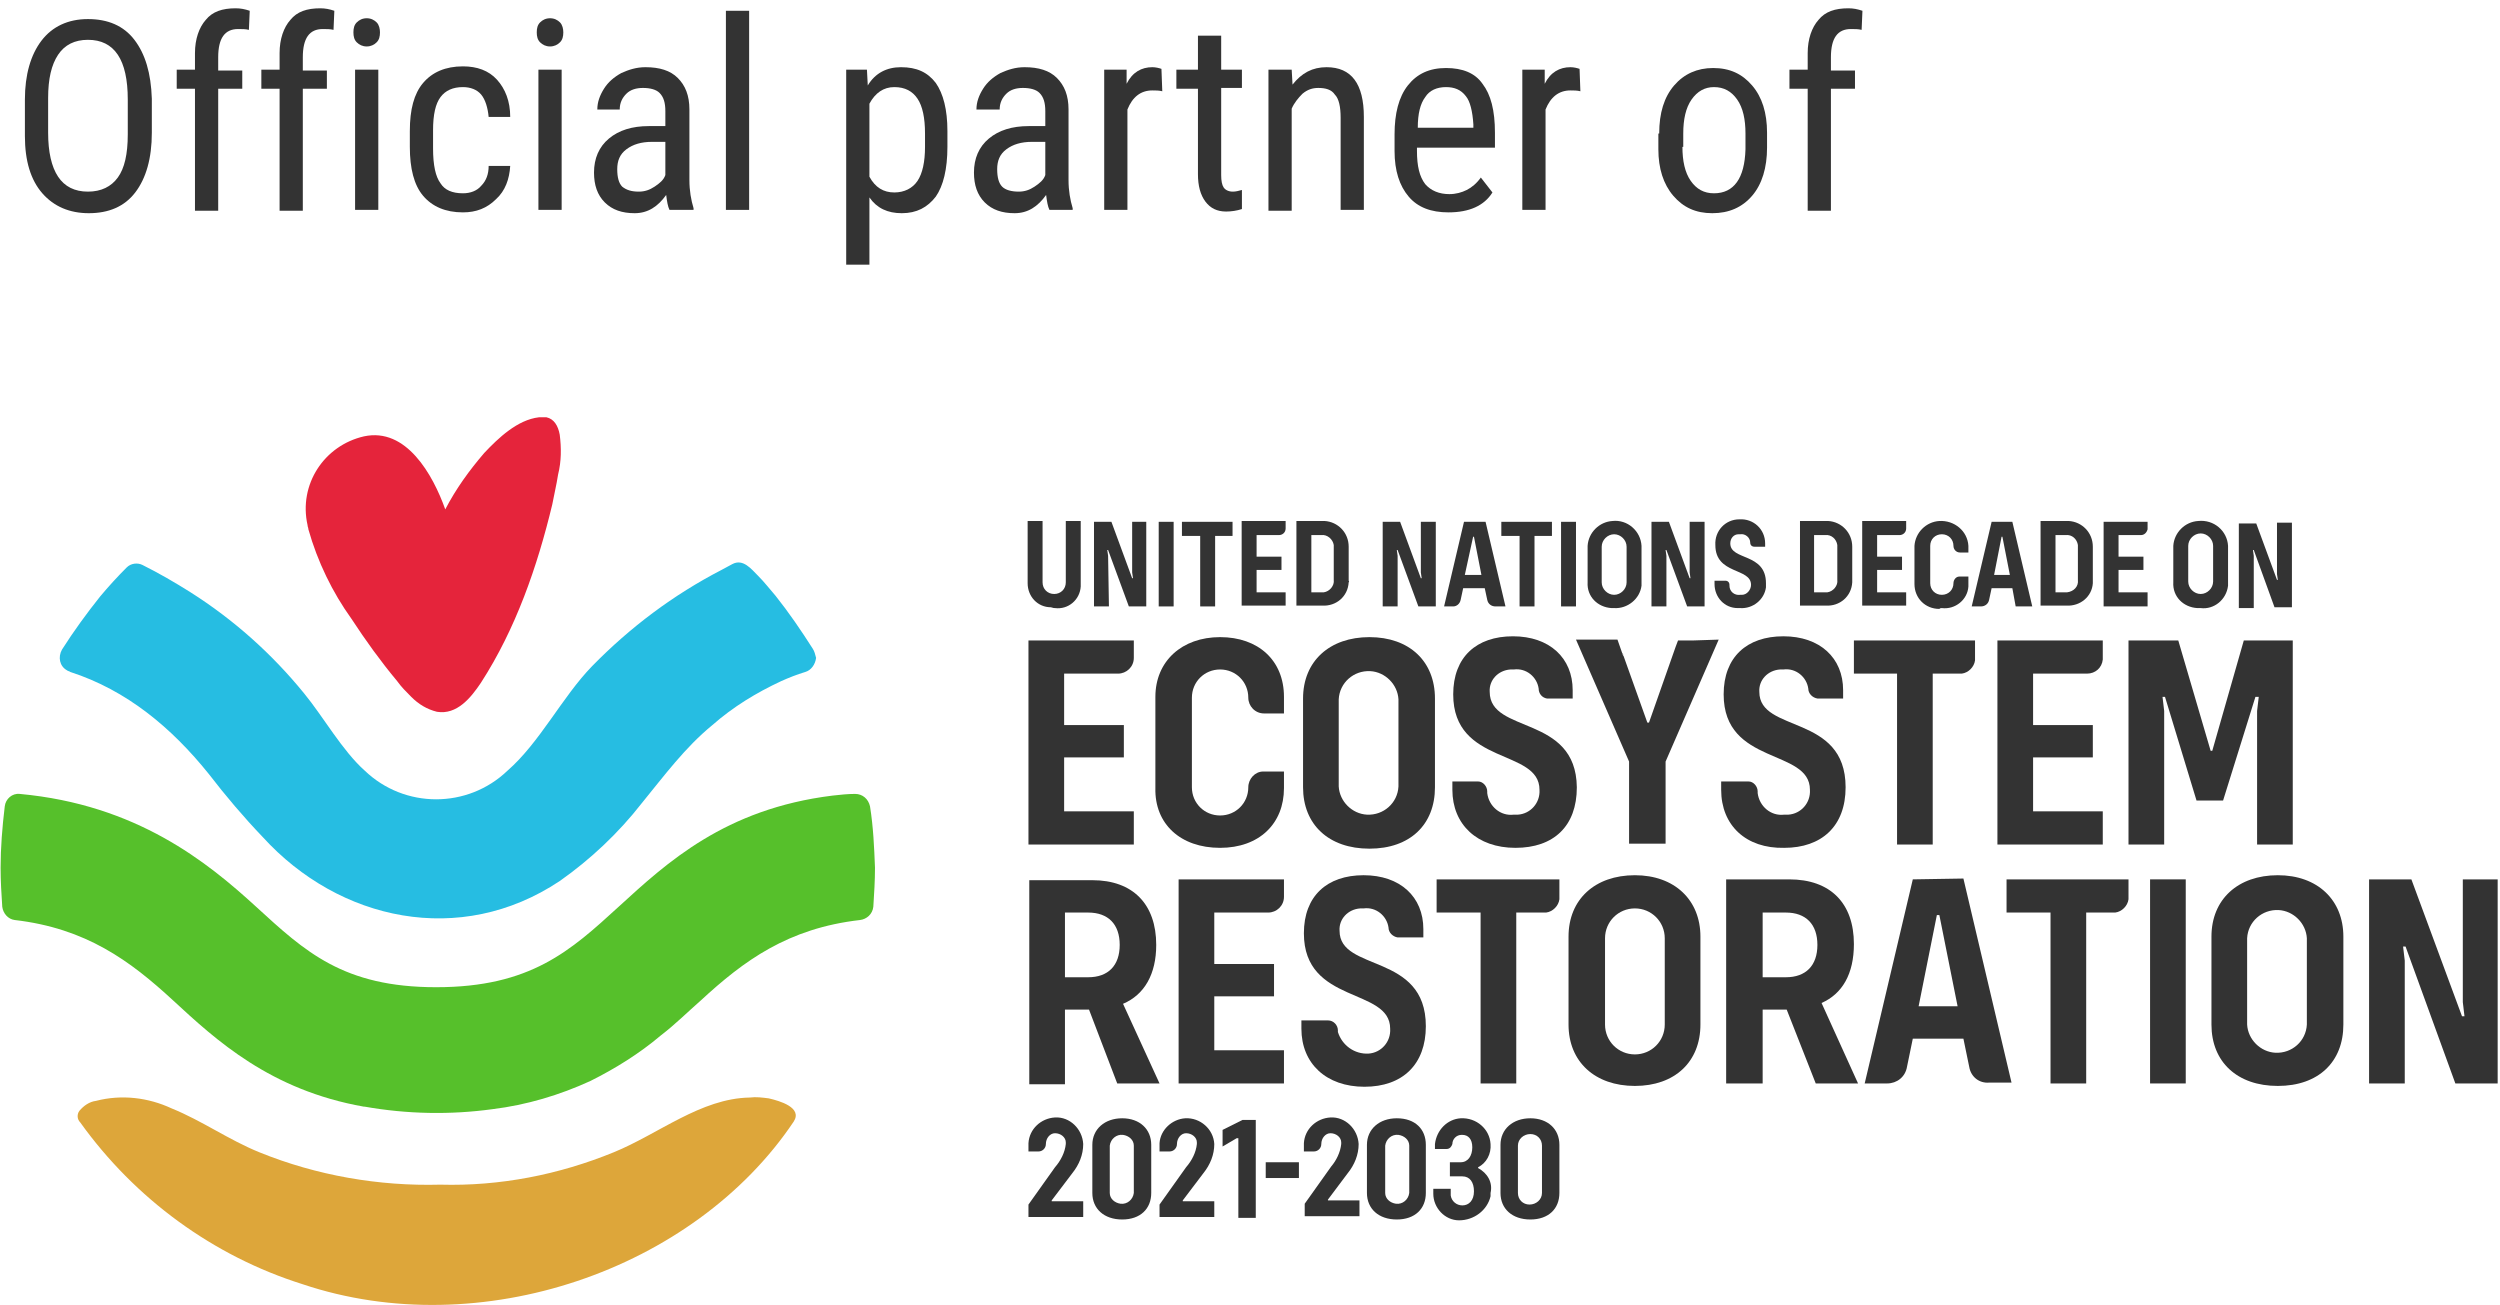 <svg width="182" height="95" viewBox="0 0 182 95" fill="none" xmlns="http://www.w3.org/2000/svg">
<g clip-path="url(#clip0_4_714)">
<path d="M59.17 47.228C58.324 45.9 57.418 44.571 56.452 43.363C56.029 42.88 55.667 42.397 55.184 41.914C54.7 41.43 54.096 40.645 53.311 41.068L52.526 41.491C49.023 43.303 45.883 45.658 43.105 48.496C40.931 50.731 39.3 54.053 36.944 56.106C34.046 58.884 29.456 58.884 26.557 56.106C24.926 54.657 23.537 52.181 22.148 50.489C19.793 47.591 17.014 45.114 13.874 43.121C12.726 42.397 11.579 41.732 10.371 41.129C10.009 40.947 9.526 41.008 9.224 41.31C8.559 41.974 7.895 42.699 7.291 43.423C6.325 44.631 5.358 45.96 4.513 47.289C4.211 47.832 4.332 48.496 4.875 48.798C4.936 48.859 5.056 48.859 5.117 48.919C9.224 50.248 12.485 52.966 15.203 56.348C16.41 57.918 17.739 59.488 19.128 60.938C24.684 67.037 33.502 68.97 40.749 64.139C42.984 62.568 45.037 60.636 46.728 58.462C48.359 56.469 49.869 54.415 51.862 52.785C53.372 51.456 55.063 50.429 56.875 49.584C57.418 49.342 58.022 49.1 58.626 48.919C59.049 48.798 59.351 48.376 59.411 47.893C59.351 47.651 59.29 47.409 59.17 47.228Z" fill="#26BDE2"/>
<path d="M55.969 79.962C55.486 79.901 55.063 79.841 54.58 79.901C51.016 79.962 47.936 82.559 44.675 83.888C40.689 85.518 36.401 86.364 32.053 86.243C27.583 86.364 23.054 85.579 18.887 83.888C16.652 82.982 14.72 81.593 12.485 80.687C10.794 79.901 8.861 79.66 6.989 80.143C6.506 80.203 6.083 80.505 5.781 80.868C5.6 81.109 5.6 81.472 5.842 81.713C9.828 87.27 15.505 91.437 22.027 93.49C34.952 97.838 50.533 92.463 57.781 81.653C58.445 80.626 56.754 80.143 55.969 79.962Z" fill="#DDA63A"/>
<path d="M63.337 58.703C63.216 58.16 62.793 57.797 62.25 57.797C61.706 57.797 61.163 57.858 60.619 57.918C52.768 58.884 48.54 62.81 45.037 66.011C41.535 69.212 38.636 71.869 31.751 71.869C24.986 71.869 22.208 69.272 18.645 66.011C15.082 62.75 9.948 58.582 1.433 57.797C0.889 57.737 0.406 58.16 0.346 58.703C0.164 60.213 0.044 61.723 0.044 63.172C0.044 64.139 0.104 65.105 0.164 66.011C0.225 66.494 0.587 66.917 1.07 66.977C6.264 67.581 9.465 69.936 12.606 72.835C15.746 75.734 19.672 79.358 26.496 80.566H26.557C29.637 81.109 32.777 81.17 35.857 80.747C38.334 80.445 40.749 79.72 42.984 78.694C44.796 77.788 46.547 76.701 48.117 75.372C49.144 74.587 50.05 73.681 51.016 72.835C54.157 69.936 57.358 67.581 62.612 66.977C63.095 66.917 63.518 66.554 63.578 66.011C63.639 65.045 63.699 64.139 63.699 63.172C63.639 61.663 63.578 60.213 63.337 58.703Z" fill="#56C02B"/>
<path d="M40.749 31.647C40.629 30.982 40.327 30.499 39.783 30.378H39.723C39.541 30.378 39.421 30.378 39.239 30.378C37.669 30.559 36.28 31.888 35.254 32.975C34.166 34.243 33.2 35.572 32.415 37.082C31.509 34.545 29.576 31.103 26.496 31.767C23.597 32.432 21.725 35.27 22.39 38.23C22.39 38.35 22.45 38.411 22.45 38.532C23.114 40.887 24.201 43.121 25.59 45.054C26.617 46.624 27.704 48.134 28.912 49.584C29.214 50.006 29.576 50.369 29.939 50.731C30.482 51.275 31.086 51.637 31.811 51.818C33.26 52.06 34.287 50.791 35.012 49.704C37.548 45.779 39.119 41.249 40.206 36.72C40.327 36.055 40.508 35.331 40.629 34.545C40.87 33.579 40.87 32.613 40.749 31.647Z" fill="#E5243B"/>
<path d="M160.209 44.269C161.175 44.39 162.081 43.665 162.202 42.638C162.202 42.578 162.202 42.457 162.202 42.397V39.739C162.142 38.652 161.175 37.807 160.028 37.928C159.061 37.988 158.276 38.773 158.216 39.739V42.397C158.156 43.423 158.941 44.209 159.967 44.269C160.028 44.269 160.149 44.269 160.209 44.269ZM159.303 39.739C159.303 39.256 159.726 38.833 160.209 38.833C160.692 38.833 161.115 39.256 161.115 39.739V42.336C161.115 42.819 160.692 43.242 160.209 43.242C159.726 43.242 159.303 42.819 159.303 42.336V39.739Z" fill="#333333"/>
<path d="M164.074 40.464L164.014 40.041H164.074L165.584 44.209H166.852V38.048H165.765V41.793L165.826 42.215H165.765L164.255 38.109H162.987V44.269H164.074V40.464Z" fill="#333333"/>
<path d="M119.02 63.716C116.121 63.716 114.189 65.467 114.189 68.185V74.587C114.189 77.305 116.121 79.056 119.02 79.056C121.919 79.056 123.791 77.305 123.791 74.587V68.185C123.791 65.528 121.919 63.716 119.02 63.716ZM121.194 74.587C121.194 75.795 120.228 76.761 119.02 76.761C117.812 76.761 116.846 75.795 116.846 74.587V68.306C116.846 67.098 117.812 66.132 119.02 66.132C120.228 66.132 121.194 67.098 121.194 68.306V74.587Z" fill="#333333"/>
<path d="M134.964 68.729C134.964 65.769 133.273 64.018 130.253 64.018H125.664V78.875H128.321V73.5H130.072L132.186 78.875H135.266L132.609 73.017C134.119 72.352 134.964 70.903 134.964 68.729ZM130.012 71.144H128.321V66.434H130.012C131.461 66.434 132.307 67.279 132.307 68.789C132.307 70.299 131.461 71.144 130.012 71.144Z" fill="#333333"/>
<path d="M159.122 64.018H156.525V78.875H159.122V64.018Z" fill="#333333"/>
<path d="M165.826 63.716C162.927 63.716 160.994 65.467 160.994 68.185V74.587C160.994 77.305 162.866 79.056 165.826 79.056C168.785 79.056 170.597 77.305 170.597 74.587V68.185C170.597 65.528 168.725 63.716 165.826 63.716ZM167.939 74.587C167.879 75.795 166.852 76.701 165.644 76.64C164.557 76.58 163.651 75.674 163.591 74.587V68.306C163.651 67.098 164.678 66.192 165.886 66.252C166.973 66.313 167.879 67.219 167.939 68.306V74.587Z" fill="#333333"/>
<path d="M179.293 64.018V72.956L179.414 73.983H179.233L175.549 64.018H172.469V78.875H175.066V69.936L174.945 68.91H175.126L178.75 78.875H181.83V64.018H179.293Z" fill="#333333"/>
<path d="M104.586 66.434H107.787V78.875H110.384V66.434H112.558C113.041 66.373 113.464 65.95 113.524 65.467V64.018H104.586V66.434Z" fill="#333333"/>
<path d="M146.137 66.434H149.278V78.875H151.875V66.434H153.988C154.472 66.373 154.894 65.95 154.955 65.467V64.018H146.077V66.434H146.137Z" fill="#333333"/>
<path d="M134.843 42.276V39.8C134.843 38.773 134.058 37.988 133.092 37.928C133.032 37.928 132.971 37.928 132.911 37.928H131.039V44.088H132.911C133.937 44.148 134.783 43.423 134.843 42.397C134.843 42.397 134.843 42.336 134.843 42.276ZM132.065 43.121V38.954H132.85C133.334 38.894 133.696 39.256 133.756 39.679C133.756 39.739 133.756 39.8 133.756 39.8V42.216C133.817 42.638 133.454 43.061 133.032 43.121C132.971 43.121 132.911 43.121 132.911 43.121H132.065Z" fill="#333333"/>
<path d="M152.358 42.276V39.8C152.358 38.773 151.573 37.988 150.606 37.928C150.546 37.928 150.486 37.928 150.425 37.928H148.553V44.088H150.425C151.452 44.148 152.297 43.423 152.358 42.457C152.358 42.457 152.358 42.336 152.358 42.276ZM149.64 43.121V38.954H150.365C150.848 38.894 151.21 39.256 151.271 39.679C151.271 39.739 151.271 39.739 151.271 39.8V42.216C151.331 42.699 150.969 43.061 150.486 43.121C150.425 43.121 150.365 43.121 150.365 43.121H149.64Z" fill="#333333"/>
<path d="M138.769 43.121H136.655V41.491H138.467V40.525H136.655V38.954H138.286C138.527 38.954 138.769 38.773 138.769 38.471V37.928H135.568V44.088H138.769V43.121Z" fill="#333333"/>
<path d="M156.344 43.121H154.23V41.491H156.042V40.525H154.23V38.954H155.861C156.102 38.954 156.283 38.773 156.344 38.532V37.988H153.143V44.148H156.344V43.121Z" fill="#333333"/>
<path d="M141.366 44.269C142.332 44.39 143.238 43.665 143.299 42.699C143.299 42.638 143.299 42.578 143.299 42.457V41.974H142.634C142.393 41.974 142.212 42.216 142.212 42.457C142.212 42.94 141.849 43.303 141.366 43.303C140.883 43.303 140.52 42.94 140.52 42.457V39.739C140.52 39.256 140.883 38.894 141.366 38.894C141.849 38.894 142.212 39.256 142.212 39.739C142.212 39.981 142.393 40.223 142.695 40.223H143.299V39.739C143.238 38.652 142.272 37.867 141.185 37.928C140.218 37.988 139.433 38.773 139.373 39.739V42.517C139.373 43.544 140.158 44.329 141.185 44.329C141.245 44.269 141.306 44.269 141.366 44.269Z" fill="#333333"/>
<path d="M144.808 43.665L144.99 42.819H146.499L146.741 44.148H147.949L146.499 37.988H144.99L143.54 44.148H144.204C144.506 44.148 144.748 43.967 144.808 43.665ZM145.714 39.075H145.775L146.318 41.853H145.171L145.714 39.075Z" fill="#333333"/>
<path d="M139.252 64.018L135.749 78.875H137.38C138.105 78.875 138.709 78.392 138.829 77.667L139.252 75.614H142.936L143.359 77.667C143.48 78.392 144.084 78.875 144.808 78.814H146.439L142.936 63.957L139.252 64.018ZM139.675 73.258L141.004 66.615H141.185L142.513 73.258H139.675Z" fill="#333333"/>
<path d="M92.326 66.434C92.93 66.434 93.473 65.95 93.473 65.286V64.018H85.803V78.875H93.473V76.459H88.4V72.533H92.749V70.178H88.4V66.434H92.326Z" fill="#333333"/>
<path d="M103.801 74.708C103.801 69.332 97.52 70.782 97.52 67.762C97.459 66.917 98.124 66.192 99.03 66.132C99.09 66.132 99.211 66.132 99.271 66.132C100.177 66.011 100.962 66.675 101.083 67.521C101.083 67.883 101.385 68.185 101.747 68.245H103.62V67.641C103.62 65.286 101.929 63.716 99.271 63.716C96.614 63.716 94.923 65.226 94.923 67.943C94.923 73.137 101.204 71.869 101.204 74.889C101.264 75.855 100.54 76.64 99.634 76.701C98.607 76.761 97.701 76.097 97.399 75.13C97.399 75.07 97.399 75.01 97.399 75.01C97.399 74.647 97.097 74.285 96.674 74.285H94.742V74.889C94.742 77.425 96.553 79.116 99.332 79.116C102.11 79.116 103.801 77.486 103.801 74.708Z" fill="#333333"/>
<path d="M77.529 73.5H79.281L81.334 78.875H84.414L81.757 73.077C83.327 72.413 84.173 70.903 84.173 68.789C84.173 65.83 82.482 64.078 79.522 64.078H74.932V78.935H77.529V73.5ZM77.529 66.434H79.22C80.67 66.434 81.515 67.279 81.515 68.789C81.515 70.299 80.67 71.144 79.22 71.144H77.529V66.434Z" fill="#333333"/>
<path d="M99.694 46.383C96.795 46.383 94.862 48.134 94.862 50.852V57.314C94.862 60.032 96.735 61.783 99.694 61.783C102.653 61.783 104.465 60.032 104.465 57.314V50.852C104.465 48.134 102.593 46.383 99.694 46.383ZM101.808 57.254C101.747 58.462 100.721 59.367 99.513 59.307C98.426 59.247 97.52 58.341 97.459 57.254V50.912C97.52 49.704 98.546 48.798 99.754 48.859C100.842 48.919 101.747 49.825 101.808 50.912V57.254Z" fill="#333333"/>
<path d="M123.308 46.624H122.161L121.979 47.108L120.047 52.603H119.926L118.114 47.53C118.175 47.591 118.175 47.712 118.175 47.772L117.752 46.564H114.732L118.597 55.442V61.421H121.255V55.442L125.12 46.564L123.308 46.624Z" fill="#333333"/>
<path d="M164.195 50.731H164.437L164.316 51.758V61.481H166.913V46.624H163.349L161.054 54.657H160.934L158.578 46.624H154.955V61.481H157.552V51.758L157.431 50.731H157.612L159.907 58.28H161.84L164.195 50.731Z" fill="#333333"/>
<path d="M82.542 59.066H77.469V55.14H81.817V52.785H77.469V49.04H81.395C81.999 49.04 82.542 48.557 82.542 47.892V46.624H74.872V61.481H82.542V59.066Z" fill="#333333"/>
<path d="M88.823 61.723C91.662 61.723 93.473 59.971 93.473 57.374V56.166H91.964C91.36 56.166 90.876 56.71 90.876 57.314C90.876 58.462 89.971 59.367 88.823 59.367C87.676 59.367 86.77 58.462 86.77 57.314V50.791C86.77 49.644 87.676 48.738 88.823 48.738C89.971 48.738 90.876 49.644 90.876 50.791C90.876 51.395 91.36 51.939 92.024 51.939H93.473V50.731C93.473 48.074 91.601 46.383 88.823 46.383C86.045 46.383 84.112 48.134 84.112 50.731V57.374C84.052 59.971 85.924 61.723 88.823 61.723Z" fill="#333333"/>
<path d="M108.451 50.369C108.391 49.523 109.055 48.798 109.961 48.738C110.021 48.738 110.142 48.738 110.203 48.738C111.109 48.617 111.894 49.282 112.014 50.127C112.014 50.49 112.256 50.792 112.618 50.852H114.491V50.248C114.491 47.893 112.8 46.322 110.142 46.322C107.485 46.322 105.794 47.832 105.794 50.55C105.794 55.744 112.075 54.476 112.075 57.495C112.135 58.462 111.41 59.247 110.505 59.307C110.384 59.307 110.323 59.307 110.203 59.307C109.236 59.428 108.391 58.703 108.27 57.737C108.27 57.676 108.27 57.616 108.27 57.616C108.27 57.254 107.968 56.891 107.606 56.891H105.733V57.495C105.733 60.032 107.545 61.723 110.323 61.723C113.102 61.723 114.793 60.153 114.793 57.314C114.732 51.999 108.451 53.449 108.451 50.369Z" fill="#333333"/>
<path d="M129.891 61.723C132.609 61.723 134.36 60.153 134.36 57.314C134.36 51.939 128.079 53.389 128.079 50.369C128.019 49.523 128.683 48.798 129.589 48.738C129.65 48.738 129.77 48.738 129.831 48.738C130.737 48.617 131.522 49.282 131.643 50.127C131.643 50.49 131.944 50.792 132.307 50.852H134.179V50.248C134.179 47.893 132.488 46.322 129.831 46.322C127.173 46.322 125.482 47.832 125.482 50.55C125.482 55.744 131.763 54.476 131.763 57.495C131.824 58.462 131.099 59.247 130.193 59.307C130.072 59.307 130.012 59.307 129.891 59.307C128.925 59.428 128.079 58.703 127.958 57.737C127.958 57.676 127.958 57.616 127.958 57.616C127.958 57.254 127.657 56.891 127.294 56.891H125.301V57.495C125.301 60.092 127.113 61.783 129.891 61.723Z" fill="#333333"/>
<path d="M138.105 61.481H140.702V49.04H142.815C143.299 48.98 143.721 48.557 143.782 48.074V46.624H134.964V49.04H138.105V61.481Z" fill="#333333"/>
<path d="M151.935 49.04C152.539 49.04 153.022 48.617 153.082 48.013V46.624H145.412V61.481H153.082V59.066H148.009V55.14H152.358V52.785H148.009V49.04H151.935Z" fill="#333333"/>
<path d="M76.805 44.269C77.771 44.39 78.617 43.665 78.677 42.699C78.677 42.638 78.677 42.578 78.677 42.457V37.928H77.59V42.397C77.59 42.88 77.227 43.242 76.744 43.242C76.261 43.242 75.899 42.88 75.899 42.397V37.928H74.812V42.457C74.812 43.423 75.536 44.209 76.503 44.209C76.684 44.269 76.744 44.269 76.805 44.269Z" fill="#333333"/>
<path d="M80.67 40.464L80.609 40.041H80.67L82.18 44.148H83.448V37.988H82.421V41.672L82.482 42.095H82.421L80.911 37.988H79.643V44.148H80.73L80.67 40.464Z" fill="#333333"/>
<path d="M85.441 37.988H84.354V44.148H85.441V37.988Z" fill="#333333"/>
<path d="M87.374 44.148H88.461V39.015H89.729V37.988H86.045V39.015H87.374V44.148Z" fill="#333333"/>
<path d="M93.594 43.121H91.48V41.491H93.292V40.525H91.48V38.954H93.111C93.353 38.954 93.594 38.773 93.594 38.471V37.928H90.393V44.088H93.594V43.121Z" fill="#333333"/>
<path d="M98.184 42.276V39.8C98.184 38.773 97.399 37.988 96.433 37.928C96.372 37.928 96.312 37.928 96.251 37.928H94.379V44.088H96.251C97.278 44.148 98.124 43.423 98.184 42.397C98.184 42.397 98.245 42.336 98.184 42.276ZM95.466 43.121V38.954H96.191C96.614 38.894 97.037 39.256 97.097 39.679C97.097 39.739 97.097 39.8 97.097 39.8V42.216C97.157 42.638 96.795 43.061 96.372 43.121C96.312 43.121 96.251 43.121 96.251 43.121H95.466Z" fill="#333333"/>
<path d="M103.438 41.672L103.499 42.095H103.438L101.929 37.988H100.66V44.148H101.747V40.464L101.687 40.041H101.747L103.257 44.148H104.526V37.988H103.438V41.672Z" fill="#333333"/>
<path d="M110.625 44.148H111.712V39.015H112.981V37.988H109.297V39.015H110.625V44.148Z" fill="#333333"/>
<path d="M114.732 37.988H113.645V44.148H114.732V37.988Z" fill="#333333"/>
<path d="M117.51 44.269C118.477 44.329 119.382 43.605 119.503 42.638C119.503 42.578 119.503 42.517 119.503 42.397V39.739C119.443 38.652 118.477 37.807 117.389 37.928C116.423 37.988 115.638 38.773 115.578 39.739V42.397C115.517 43.423 116.302 44.209 117.329 44.269C117.329 44.269 117.389 44.269 117.51 44.269ZM116.604 39.8C116.604 39.317 117.027 38.894 117.51 38.894C117.993 38.894 118.416 39.317 118.416 39.8V42.397C118.416 42.88 117.993 43.303 117.51 43.303C117.027 43.303 116.604 42.88 116.604 42.397V39.8Z" fill="#333333"/>
<path d="M121.315 40.464L121.255 40.041H121.315L122.825 44.148H124.093V37.988H123.006V41.672L123.067 42.095H123.006L121.496 37.988H120.228V44.148H121.315V40.464Z" fill="#333333"/>
<path d="M106.337 43.665L106.519 42.819H108.089L108.27 43.665C108.33 43.967 108.572 44.148 108.874 44.148H109.599L108.149 37.988H106.579L105.129 44.148H105.794C106.035 44.148 106.277 43.967 106.337 43.665ZM107.243 39.075H107.304L107.847 41.853H106.639L107.243 39.075Z" fill="#333333"/>
<path d="M126.69 44.269C127.596 44.329 128.442 43.665 128.562 42.759C128.562 42.638 128.562 42.578 128.562 42.457C128.562 40.222 125.965 40.826 125.965 39.558C125.965 39.196 126.207 38.894 126.569 38.894C126.63 38.894 126.63 38.894 126.69 38.894C127.053 38.833 127.415 39.135 127.415 39.498C127.415 39.679 127.536 39.8 127.717 39.8H128.502V39.558C128.502 38.532 127.657 37.746 126.63 37.807C125.603 37.807 124.818 38.652 124.878 39.679C124.878 41.853 127.475 41.31 127.475 42.578C127.475 42.94 127.173 43.303 126.811 43.303C126.751 43.303 126.751 43.303 126.69 43.303C126.267 43.363 125.905 43.061 125.905 42.638V42.578C125.905 42.397 125.784 42.276 125.603 42.276H124.818V42.517C124.818 43.484 125.543 44.269 126.509 44.269C126.569 44.269 126.63 44.269 126.69 44.269Z" fill="#333333"/>
<path d="M78.073 85.397C78.556 84.793 78.858 84.069 78.858 83.284C78.798 82.197 77.892 81.291 76.805 81.351C75.778 81.411 74.932 82.197 74.872 83.223V83.827H75.597C75.899 83.827 76.14 83.586 76.14 83.284C76.14 82.861 76.442 82.499 76.805 82.499C77.227 82.499 77.59 82.8 77.59 83.163C77.59 83.223 77.59 83.223 77.59 83.284C77.529 83.888 77.227 84.492 76.805 84.975L74.872 87.692V88.598H78.858V87.451H76.563V87.39L78.073 85.397Z" fill="#333333"/>
<path d="M81.697 81.411C80.428 81.411 79.522 82.197 79.522 83.344V86.847C79.522 87.994 80.368 88.779 81.697 88.779C83.025 88.779 83.81 87.994 83.81 86.847V83.344C83.81 82.197 82.965 81.411 81.697 81.411ZM82.542 86.847C82.482 87.33 82.059 87.692 81.576 87.632C81.153 87.572 80.791 87.27 80.791 86.847V83.404C80.851 82.921 81.274 82.559 81.757 82.619C82.18 82.68 82.542 82.982 82.542 83.404V86.847Z" fill="#333333"/>
<path d="M87.615 85.397C88.098 84.793 88.4 84.069 88.4 83.284C88.34 82.197 87.374 81.351 86.287 81.411C85.32 81.472 84.475 82.257 84.414 83.223V83.827H85.139C85.441 83.827 85.683 83.586 85.683 83.284C85.683 82.861 85.985 82.499 86.347 82.499C86.77 82.499 87.132 82.8 87.132 83.163C87.132 83.223 87.132 83.223 87.132 83.284C87.072 83.888 86.77 84.492 86.347 84.975L84.414 87.692V88.598H88.4V87.451H86.105V87.39L87.615 85.397Z" fill="#333333"/>
<path d="M89.004 82.257V83.465L90.031 82.861H90.152V88.659H91.42V81.532H90.454L89.004 82.257Z" fill="#333333"/>
<path d="M94.561 84.612H92.145V85.76H94.561V84.612Z" fill="#333333"/>
<path d="M98.124 85.397C98.607 84.793 98.909 84.069 98.909 83.284C98.849 82.197 97.943 81.291 96.856 81.351C95.829 81.411 94.983 82.197 94.923 83.223V83.827H95.648C95.95 83.827 96.191 83.586 96.191 83.284C96.191 82.861 96.493 82.499 96.856 82.499C97.278 82.499 97.641 82.8 97.641 83.163C97.641 83.223 97.641 83.223 97.641 83.284C97.58 83.888 97.278 84.492 96.916 84.914L94.983 87.632V88.538H98.969V87.39H96.674V87.33L98.124 85.397Z" fill="#333333"/>
<path d="M101.687 81.411C100.419 81.411 99.513 82.197 99.513 83.344V86.847C99.513 87.994 100.358 88.779 101.687 88.779C103.016 88.779 103.801 87.994 103.801 86.847V83.344C103.801 82.197 103.016 81.411 101.687 81.411ZM102.593 86.847C102.533 87.33 102.11 87.692 101.627 87.632C101.204 87.572 100.842 87.27 100.842 86.847V83.404C100.902 82.921 101.325 82.559 101.808 82.619C102.231 82.68 102.593 82.982 102.593 83.404V86.847Z" fill="#333333"/>
<path d="M107.606 85.035V84.975C108.21 84.673 108.572 84.008 108.512 83.284C108.451 82.197 107.485 81.351 106.337 81.411C105.371 81.472 104.586 82.257 104.465 83.284V83.646H105.311C105.552 83.646 105.673 83.465 105.733 83.284C105.733 82.921 106.035 82.619 106.398 82.619H106.458C106.881 82.619 107.183 82.921 107.183 83.525C107.183 84.129 106.881 84.612 106.337 84.612H105.552V85.639H106.458C107.002 85.639 107.304 86.062 107.304 86.726C107.304 87.39 106.941 87.753 106.458 87.753C106.035 87.753 105.673 87.451 105.613 87.028C105.613 86.968 105.613 86.968 105.613 86.907V86.545H104.344V86.907C104.344 87.934 105.19 88.84 106.217 88.84C107.304 88.84 108.27 88.115 108.512 87.088C108.512 87.028 108.512 86.968 108.512 86.847C108.693 86.062 108.27 85.397 107.606 85.035Z" fill="#333333"/>
<path d="M111.41 81.411C110.142 81.411 109.236 82.197 109.236 83.344V86.847C109.236 87.994 110.082 88.779 111.41 88.779C112.739 88.779 113.524 87.994 113.524 86.847V83.344C113.524 82.197 112.679 81.411 111.41 81.411ZM112.256 86.847C112.256 87.33 111.833 87.692 111.35 87.692C110.867 87.692 110.505 87.33 110.505 86.847V83.404C110.505 82.921 110.927 82.559 111.41 82.559C111.894 82.559 112.256 82.921 112.256 83.404V86.847Z" fill="#333333"/>
<path d="M11.053 9.663C11.053 11.535 10.631 12.985 9.846 14.011C9.061 15.038 7.913 15.521 6.464 15.521C5.075 15.521 3.927 15.038 3.082 14.072C2.236 13.105 1.813 11.716 1.813 9.905V7.247C1.813 5.435 2.236 3.986 3.021 2.959C3.806 1.933 4.954 1.389 6.403 1.389C7.853 1.389 9 1.872 9.785 2.899C10.57 3.926 10.993 5.315 11.053 7.187V9.663ZM9.302 7.247C9.302 5.798 9.061 4.711 8.577 3.986C8.094 3.261 7.369 2.899 6.403 2.899C5.437 2.899 4.712 3.261 4.229 3.986C3.746 4.711 3.504 5.737 3.504 7.126V9.663C3.504 11.052 3.746 12.139 4.229 12.864C4.712 13.589 5.437 13.951 6.403 13.951C7.369 13.951 8.094 13.589 8.577 12.924C9.061 12.26 9.302 11.233 9.302 9.784V7.247Z" fill="#333333"/>
<path d="M14.194 15.28V6.462H12.865V5.073H14.194V3.865C14.194 2.838 14.496 1.993 14.979 1.449C15.462 0.845 16.187 0.604 17.153 0.604C17.516 0.604 17.818 0.664 18.18 0.785L18.12 2.174C17.878 2.114 17.637 2.114 17.334 2.114C16.368 2.114 15.885 2.778 15.885 4.167V5.133H17.637V6.462H15.885V15.34H14.194V15.28Z" fill="#333333"/>
<path d="M20.354 15.28V6.462H19.026V5.073H20.354V3.865C20.354 2.838 20.656 1.993 21.139 1.449C21.622 0.845 22.347 0.604 23.314 0.604C23.676 0.604 23.978 0.664 24.34 0.785L24.28 2.174C24.038 2.114 23.797 2.114 23.495 2.114C22.528 2.114 22.045 2.778 22.045 4.167V5.133H23.797V6.462H22.045V15.34H20.354V15.28Z" fill="#333333"/>
<path d="M27.662 2.355C27.662 2.657 27.602 2.899 27.42 3.08C27.239 3.261 26.998 3.382 26.696 3.382C26.394 3.382 26.152 3.261 25.971 3.08C25.79 2.899 25.729 2.657 25.729 2.355C25.729 2.053 25.79 1.812 25.971 1.631C26.152 1.449 26.394 1.329 26.696 1.329C26.998 1.329 27.239 1.449 27.42 1.631C27.602 1.812 27.662 2.114 27.662 2.355ZM27.541 15.28H25.85V5.073H27.541V15.28Z" fill="#333333"/>
<path d="M33.701 14.072C34.245 14.072 34.728 13.89 35.03 13.528C35.392 13.166 35.574 12.683 35.574 12.079H37.144C37.083 13.045 36.781 13.89 36.117 14.495C35.453 15.159 34.668 15.461 33.701 15.461C32.433 15.461 31.467 15.038 30.802 14.253C30.138 13.468 29.836 12.26 29.836 10.69V9.542C29.836 7.972 30.138 6.824 30.802 6.039C31.467 5.254 32.433 4.831 33.701 4.831C34.728 4.831 35.574 5.133 36.178 5.798C36.781 6.462 37.144 7.368 37.144 8.515H35.574C35.513 7.851 35.332 7.247 35.03 6.885C34.728 6.522 34.245 6.341 33.701 6.341C32.977 6.341 32.433 6.583 32.071 7.066C31.708 7.549 31.527 8.334 31.527 9.482V10.81C31.527 12.018 31.708 12.864 32.071 13.347C32.373 13.83 32.916 14.072 33.701 14.072Z" fill="#333333"/>
<path d="M41.009 2.355C41.009 2.657 40.949 2.899 40.767 3.08C40.586 3.261 40.345 3.382 40.043 3.382C39.741 3.382 39.499 3.261 39.318 3.08C39.137 2.899 39.076 2.657 39.076 2.355C39.076 2.053 39.137 1.812 39.318 1.631C39.499 1.449 39.741 1.329 40.043 1.329C40.345 1.329 40.586 1.449 40.767 1.631C40.949 1.812 41.009 2.114 41.009 2.355ZM40.888 15.28H39.197V5.073H40.888V15.28Z" fill="#333333"/>
<path d="M48.739 15.28C48.619 15.038 48.558 14.676 48.498 14.193C47.894 15.038 47.169 15.521 46.203 15.521C45.297 15.521 44.572 15.28 44.029 14.736C43.485 14.193 43.244 13.468 43.244 12.562C43.244 11.535 43.606 10.69 44.331 10.086C45.055 9.482 46.022 9.18 47.23 9.18H48.438V8.093C48.438 7.489 48.317 7.066 48.015 6.764C47.773 6.522 47.35 6.402 46.807 6.402C46.324 6.402 45.901 6.522 45.599 6.824C45.297 7.126 45.116 7.489 45.116 7.972H43.485C43.485 7.428 43.666 6.945 43.968 6.462C44.27 5.979 44.693 5.617 45.237 5.315C45.78 5.073 46.324 4.892 46.988 4.892C48.015 4.892 48.8 5.133 49.343 5.677C49.887 6.221 50.189 6.945 50.189 7.972V13.105C50.189 13.891 50.31 14.555 50.491 15.159V15.28H48.739ZM46.505 13.951C46.928 13.951 47.29 13.83 47.652 13.589C48.015 13.347 48.317 13.105 48.438 12.743V10.327H47.471C46.686 10.327 46.082 10.508 45.599 10.871C45.116 11.233 44.935 11.716 44.935 12.32C44.935 12.924 45.055 13.347 45.297 13.589C45.599 13.83 45.961 13.951 46.505 13.951Z" fill="#333333"/>
<path d="M54.537 15.28H52.846V0.785H54.537V15.28Z" fill="#333333"/>
<path d="M68.972 10.69C68.972 12.32 68.67 13.528 68.126 14.313C67.522 15.098 66.737 15.521 65.65 15.521C64.623 15.521 63.838 15.159 63.294 14.374V19.266H61.603V5.073H63.113L63.174 6.221C63.717 5.315 64.563 4.892 65.59 4.892C66.737 4.892 67.522 5.254 68.126 6.039C68.67 6.824 68.972 7.972 68.972 9.542V10.69ZM67.341 9.723C67.341 8.576 67.16 7.73 66.797 7.187C66.435 6.643 65.891 6.341 65.106 6.341C64.321 6.341 63.717 6.764 63.294 7.549V12.864C63.717 13.649 64.321 14.011 65.106 14.011C65.831 14.011 66.435 13.709 66.797 13.166C67.16 12.622 67.341 11.777 67.341 10.69V9.723Z" fill="#333333"/>
<path d="M76.4 15.28C76.279 15.038 76.219 14.676 76.158 14.193C75.555 15.038 74.83 15.521 73.864 15.521C72.957 15.521 72.233 15.28 71.689 14.736C71.146 14.193 70.904 13.468 70.904 12.562C70.904 11.535 71.266 10.69 71.991 10.086C72.716 9.482 73.682 9.18 74.89 9.18H76.098V8.093C76.098 7.489 75.977 7.066 75.675 6.764C75.434 6.522 75.011 6.402 74.467 6.402C73.984 6.402 73.561 6.522 73.26 6.824C72.957 7.126 72.776 7.489 72.776 7.972H71.085C71.085 7.428 71.266 6.945 71.569 6.462C71.87 5.979 72.293 5.617 72.837 5.315C73.38 5.073 73.924 4.892 74.588 4.892C75.615 4.892 76.4 5.133 76.944 5.677C77.487 6.221 77.789 6.945 77.789 7.972V13.105C77.789 13.891 77.91 14.555 78.091 15.159V15.28H76.4ZM74.165 13.951C74.588 13.951 74.951 13.83 75.313 13.589C75.675 13.347 75.977 13.105 76.098 12.743V10.327H75.132C74.347 10.327 73.743 10.508 73.26 10.871C72.776 11.233 72.595 11.716 72.595 12.32C72.595 12.924 72.716 13.347 72.957 13.589C73.199 13.83 73.622 13.951 74.165 13.951Z" fill="#333333"/>
<path d="M84.614 6.643C84.372 6.583 84.13 6.583 83.889 6.583C83.043 6.583 82.439 7.066 82.077 7.972V15.28H80.386V5.073H82.017V6.1C82.439 5.254 83.104 4.892 83.889 4.892C84.13 4.892 84.372 4.952 84.553 5.013L84.614 6.643Z" fill="#333333"/>
<path d="M88.902 2.597V5.073H90.412V6.402H88.902V12.743C88.902 13.166 88.962 13.468 89.083 13.649C89.204 13.83 89.445 13.951 89.747 13.951C89.989 13.951 90.17 13.891 90.412 13.83V15.219C90.049 15.34 89.626 15.4 89.264 15.4C88.6 15.4 88.117 15.159 87.754 14.676C87.392 14.193 87.211 13.528 87.211 12.683V6.462H85.64V5.073H87.211V2.597H88.902Z" fill="#333333"/>
<path d="M94.035 5.073L94.096 6.16C94.76 5.315 95.545 4.892 96.572 4.892C98.383 4.892 99.289 6.1 99.289 8.515V15.28H97.598V8.576C97.598 7.791 97.478 7.187 97.176 6.885C96.934 6.522 96.511 6.402 95.968 6.402C95.545 6.402 95.183 6.522 94.82 6.824C94.518 7.126 94.216 7.489 94.035 7.912V15.34H92.344V5.073H94.035Z" fill="#333333"/>
<path d="M105.45 15.461C104.181 15.461 103.215 15.098 102.551 14.313C101.886 13.528 101.524 12.441 101.524 10.992V9.784C101.524 8.274 101.826 7.066 102.49 6.221C103.155 5.375 104.061 4.952 105.268 4.952C106.476 4.952 107.382 5.315 107.926 6.1C108.53 6.885 108.832 8.032 108.832 9.663V10.75H103.155V10.992C103.155 12.079 103.336 12.864 103.759 13.408C104.181 13.891 104.785 14.132 105.51 14.132C105.993 14.132 106.416 14.011 106.778 13.83C107.141 13.649 107.503 13.347 107.805 12.924L108.65 14.011C108.047 14.978 106.959 15.461 105.45 15.461ZM105.268 6.341C104.604 6.341 104.061 6.583 103.759 7.066C103.396 7.549 103.215 8.274 103.215 9.301H107.261V9.059C107.201 8.093 107.02 7.368 106.718 7.006C106.355 6.523 105.872 6.341 105.268 6.341Z" fill="#333333"/>
<path d="M115.052 6.643C114.811 6.583 114.569 6.583 114.328 6.583C113.482 6.583 112.878 7.066 112.516 7.972V15.28H110.825V5.073H112.455V6.1C112.878 5.254 113.542 4.892 114.328 4.892C114.569 4.892 114.811 4.952 114.992 5.013L115.052 6.643Z" fill="#333333"/>
<path d="M120.79 9.723C120.79 8.214 121.152 7.066 121.877 6.221C122.602 5.375 123.568 4.952 124.715 4.952C125.923 4.952 126.829 5.375 127.554 6.221C128.279 7.066 128.641 8.214 128.641 9.663V10.75C128.641 12.2 128.279 13.408 127.554 14.253C126.829 15.098 125.863 15.521 124.655 15.521C123.447 15.521 122.541 15.098 121.816 14.253C121.092 13.408 120.729 12.26 120.729 10.871V9.723H120.79ZM122.481 10.69C122.481 11.716 122.662 12.562 123.085 13.166C123.507 13.77 124.051 14.072 124.776 14.072C126.225 14.072 127.01 12.985 127.071 10.871V9.723C127.071 8.697 126.89 7.851 126.467 7.247C126.044 6.643 125.5 6.341 124.776 6.341C124.111 6.341 123.568 6.643 123.145 7.247C122.722 7.851 122.541 8.697 122.541 9.723V10.69H122.481Z" fill="#333333"/>
<path d="M131.6 15.28V6.462H130.272V5.073H131.6V3.865C131.6 2.838 131.902 1.993 132.385 1.449C132.869 0.845 133.593 0.604 134.56 0.604C134.922 0.604 135.224 0.664 135.586 0.785L135.526 2.174C135.284 2.114 135.043 2.114 134.741 2.114C133.774 2.114 133.291 2.778 133.291 4.167V5.133H135.043V6.462H133.291V15.34H131.6V15.28Z" fill="#333333"/>
</g>
<defs>
<clipPath id="clip0_4_714">
<rect width="181.907" height="95" fill="white" transform="translate(0.001)"/>
</clipPath>
</defs>
</svg>
